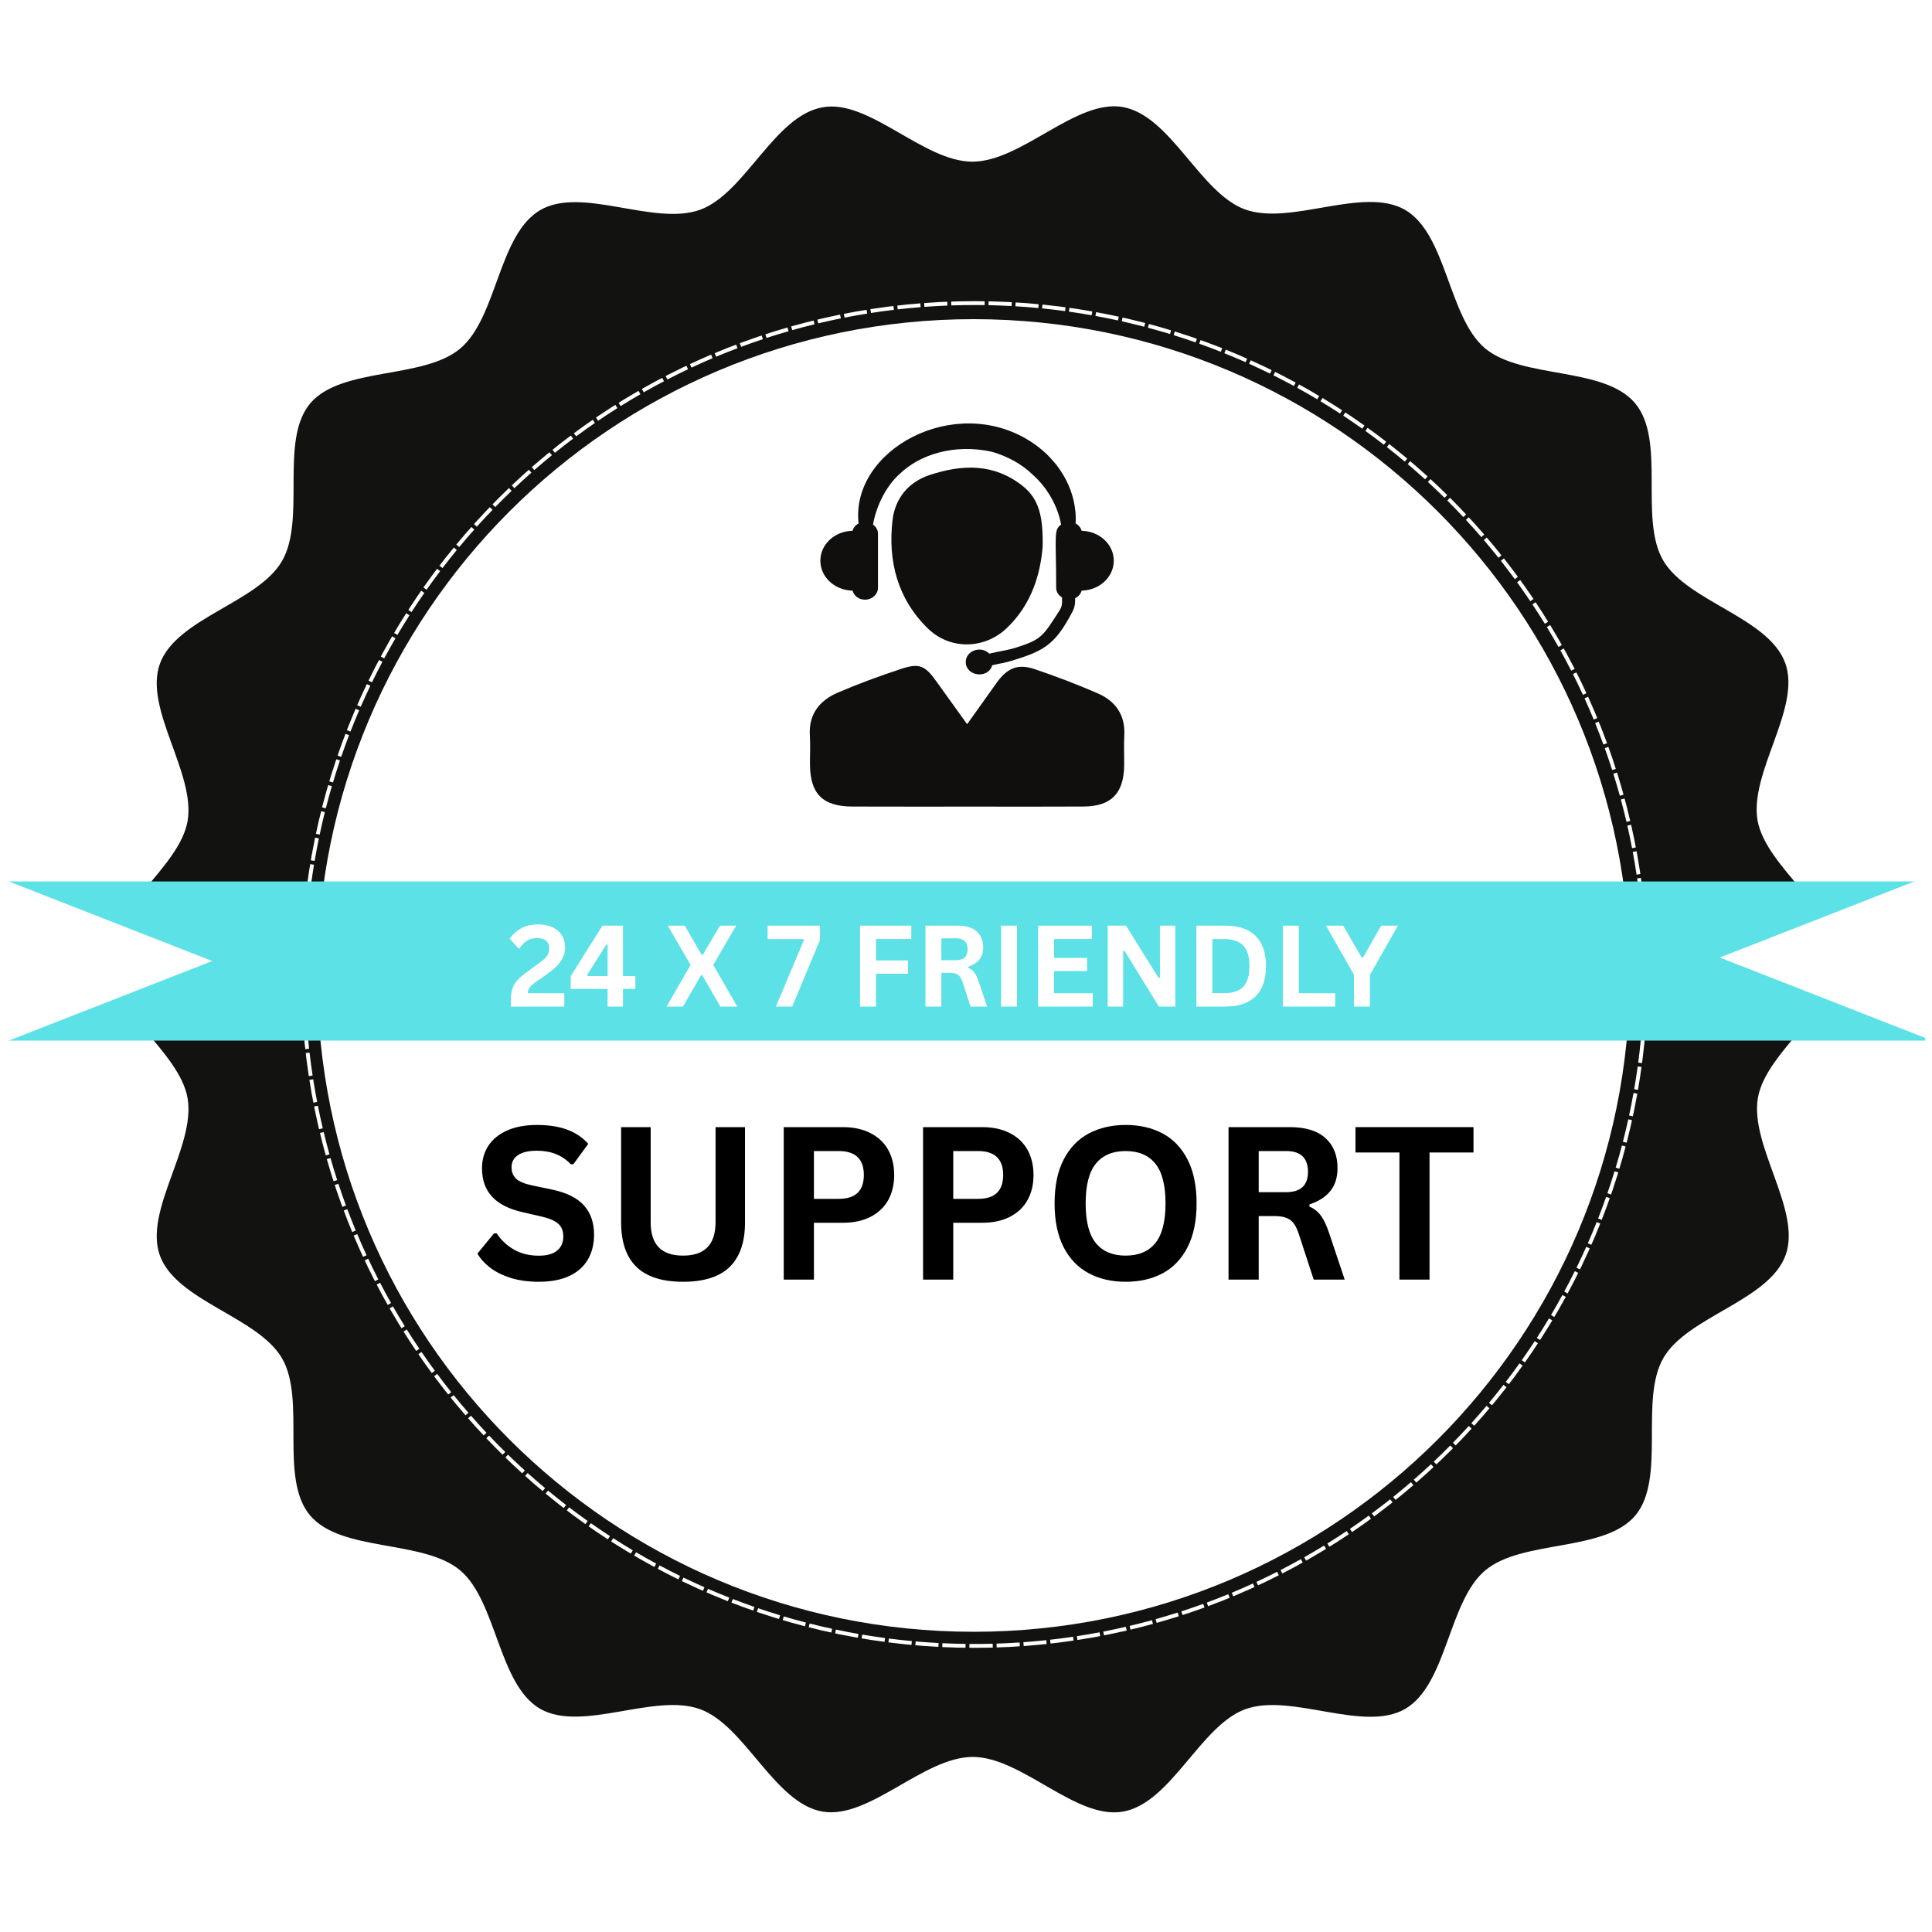 <svg version="1.0" preserveAspectRatio="xMidYMid meet" height="500" viewBox="0 0 375 375" zoomAndPan="magnify" width="500" xmlns:xlink="http://www.w3.org/1999/xlink" xmlns="http://www.w3.org/2000/svg"><defs><g></g><clipPath id="a87b67f2fa"><path clip-rule="nonzero" d="M 20.715 20 L 356.715 20 L 356.715 352 L 20.715 352 Z M 20.715 20"></path></clipPath><clipPath id="1b6613eb3c"><path clip-rule="nonzero" d="M 58.457 58.457 L 319.844 58.457 L 319.844 319.844 L 58.457 319.844 Z M 58.457 58.457"></path></clipPath><clipPath id="59bb7af1cf"><path clip-rule="nonzero" d="M 189.148 58.457 C 116.969 58.457 58.457 116.969 58.457 189.148 C 58.457 261.328 116.969 319.844 189.148 319.844 C 261.328 319.844 319.844 261.328 319.844 189.148 C 319.844 116.969 261.328 58.457 189.148 58.457 Z M 189.148 58.457"></path></clipPath><clipPath id="3206e6f5b8"><path clip-rule="nonzero" d="M 61.582 61.949 L 316.359 61.949 L 316.359 316.727 L 61.582 316.727 Z M 61.582 61.949"></path></clipPath><clipPath id="8cd4f17d7f"><path clip-rule="nonzero" d="M 188.969 61.949 C 118.613 61.949 61.582 118.984 61.582 189.34 C 61.582 259.695 118.613 316.727 188.969 316.727 C 259.324 316.727 316.359 259.695 316.359 189.34 C 316.359 118.984 259.324 61.949 188.969 61.949 Z M 188.969 61.949"></path></clipPath><clipPath id="929f56fc5d"><path clip-rule="nonzero" d="M 1.535 171.094 L 373.684 171.094 L 373.684 201.977 L 1.535 201.977 Z M 1.535 171.094"></path></clipPath><clipPath id="fb944fbca7"><path clip-rule="nonzero" d="M 0 170.422 L 41.191 170.422 L 41.191 202.652 L 0 202.652 Z M 0 170.422"></path></clipPath><clipPath id="a22dc37651"><path clip-rule="nonzero" d="M 41.191 186.535 L 0 202.652 L 0 170.422 Z M 41.191 186.535"></path></clipPath><clipPath id="b2c8b81ab3"><path clip-rule="nonzero" d="M 333.809 169.746 L 375 169.746 L 375 201.977 L 333.809 201.977 Z M 333.809 169.746"></path></clipPath><clipPath id="cee69e5e6d"><path clip-rule="nonzero" d="M 333.809 185.859 L 375 169.746 L 375 201.977 Z M 333.809 185.859"></path></clipPath><clipPath id="041b38b6df"><path clip-rule="nonzero" d="M 157 129 L 218.406 129 L 218.406 156.578 L 157 156.578 Z M 157 129"></path></clipPath></defs><rect fill-opacity="1" height="450" y="-37.5" fill="#ffffff" width="450" x="-37.5"></rect><rect fill-opacity="1" height="450" y="-37.5" fill="#ffffff" width="450" x="-37.5"></rect><g clip-path="url(#a87b67f2fa)"><path fill-rule="nonzero" fill-opacity="1" d="M 356.656 186.199 C 356.656 195.738 342.82 204 341.211 213.066 C 339.598 222.402 349.738 234.895 346.582 243.625 C 343.359 252.492 327.508 255.516 322.871 263.574 C 318.172 271.703 323.41 286.949 317.434 294.137 C 311.387 301.324 295.469 298.77 288.281 304.816 C 281.094 310.859 280.895 326.914 272.766 331.684 C 264.707 336.387 250.668 328.527 241.734 331.75 C 233.004 334.906 227.293 350.02 217.957 351.633 C 208.824 353.242 198.344 341.02 188.809 341.02 C 179.27 341.02 168.723 353.176 159.656 351.633 C 150.32 350.02 144.609 334.906 135.879 331.75 C 127.012 328.527 112.977 336.316 104.848 331.684 C 96.723 326.98 96.453 310.859 89.332 304.816 C 82.145 298.77 66.227 301.324 60.184 294.137 C 54.137 286.949 59.441 271.77 54.742 263.645 C 50.039 255.582 34.254 252.559 31.031 243.695 C 27.875 234.961 38.016 222.535 36.406 213.133 C 34.793 204 20.957 195.805 20.957 186.266 C 20.957 176.727 34.793 168.465 36.406 159.398 C 38.016 150.062 27.875 137.57 31.031 128.84 C 34.254 119.973 50.105 116.949 54.742 108.891 C 59.441 100.762 54.203 85.516 60.184 78.328 C 66.227 71.141 82.145 73.695 89.332 67.648 C 96.52 61.605 96.723 45.551 104.848 40.781 C 112.906 36.082 126.945 43.938 135.879 40.715 C 144.609 37.559 150.32 22.445 159.656 20.832 C 168.656 19.152 179.203 31.379 188.738 31.379 C 198.277 31.379 208.824 19.223 217.891 20.766 C 227.227 22.379 232.938 37.492 241.668 40.648 C 250.535 43.871 264.57 36.082 272.699 40.715 C 280.828 45.418 281.094 61.535 288.215 67.582 C 295.402 73.625 311.32 71.074 317.367 78.262 C 323.41 85.449 318.105 100.629 322.805 108.754 C 327.508 116.816 343.293 119.836 346.516 128.703 C 349.672 137.434 339.531 149.863 341.141 159.266 C 342.82 168.398 356.656 176.594 356.656 186.199 Z M 356.656 186.199" fill="#121311"></path></g><g clip-path="url(#1b6613eb3c)"><g clip-path="url(#59bb7af1cf)"><path fill-rule="nonzero" fill-opacity="1" d="M 183.895 59.309 C 182.402 59.371 180.918 59.453 179.43 59.562 L 179.32 58.066 C 180.824 57.957 182.328 57.871 183.836 57.812 Z M 178.691 59.621 C 177.207 59.738 175.727 59.883 174.246 60.051 L 174.078 58.562 C 175.574 58.391 177.07 58.246 178.574 58.125 Z M 173.504 60.137 C 172.016 60.316 170.535 60.52 169.059 60.75 L 168.828 59.266 C 170.32 59.035 171.82 58.828 173.324 58.648 Z M 168.32 60.867 C 166.855 61.102 165.391 61.363 163.934 61.652 L 163.645 60.18 C 165.121 59.891 166.598 59.625 168.082 59.387 Z M 163.207 61.797 C 161.738 62.094 160.277 62.414 158.82 62.766 L 158.473 61.305 C 159.945 60.953 161.426 60.625 162.91 60.324 Z M 158.094 62.941 C 156.648 63.293 155.207 63.676 153.773 64.078 L 153.363 62.637 C 154.816 62.227 156.273 61.844 157.738 61.484 Z M 153.059 64.285 C 151.625 64.695 150.199 65.133 148.785 65.598 L 148.32 64.172 C 149.75 63.703 151.191 63.262 152.641 62.844 Z M 148.074 65.832 C 146.656 66.305 145.246 66.801 143.848 67.32 L 143.324 65.914 C 144.742 65.387 146.164 64.887 147.598 64.41 Z M 143.148 67.582 C 141.758 68.109 140.375 68.66 139.004 69.234 L 138.426 67.852 C 139.812 67.27 141.211 66.711 142.617 66.18 Z M 138.316 69.523 C 136.941 70.109 135.578 70.719 134.223 71.352 L 133.586 69.992 C 134.957 69.352 136.34 68.734 137.73 68.145 Z M 133.547 71.668 C 132.199 72.309 130.863 72.969 129.539 73.656 L 128.852 72.324 C 130.191 71.629 131.543 70.961 132.902 70.312 Z M 128.879 74 C 127.559 74.691 126.25 75.406 124.953 76.145 L 124.211 74.84 C 125.523 74.094 126.848 73.371 128.184 72.672 Z M 124.305 76.516 C 123.012 77.262 121.734 78.031 120.465 78.82 L 119.672 77.547 C 120.953 76.75 122.246 75.973 123.555 75.219 Z M 119.836 79.215 C 118.574 80.012 117.328 80.828 116.098 81.668 L 115.254 80.43 C 116.5 79.582 117.758 78.754 119.035 77.949 Z M 115.48 82.09 C 114.254 82.938 113.039 83.809 111.84 84.695 L 110.945 83.492 C 112.16 82.59 113.387 81.715 114.629 80.855 Z M 111.242 85.141 C 110.047 86.035 108.871 86.953 107.707 87.887 L 106.77 86.719 C 107.941 85.773 109.133 84.848 110.34 83.941 Z M 107.129 88.355 C 105.973 89.301 104.832 90.262 103.707 91.242 L 102.723 90.113 C 103.859 89.121 105.012 88.148 106.184 87.195 Z M 103.148 91.734 C 102.031 92.723 100.93 93.73 99.844 94.754 L 98.812 93.668 C 99.91 92.629 101.023 91.609 102.156 90.613 Z M 99.305 95.27 C 98.227 96.301 97.168 97.352 96.125 98.418 L 95.051 97.371 C 96.105 96.293 97.176 95.23 98.27 94.188 Z M 95.605 98.953 C 94.57 100.027 93.555 101.121 92.555 102.227 L 91.441 101.223 C 92.449 100.102 93.48 99 94.527 97.914 Z M 92.059 102.785 C 91.066 103.898 90.094 105.031 89.141 106.18 L 87.984 105.219 C 88.949 104.059 89.934 102.914 90.938 101.785 Z M 88.664 106.754 C 87.719 107.906 86.793 109.074 85.887 110.258 L 84.695 109.348 C 85.609 108.148 86.547 106.969 87.504 105.801 Z M 85.434 110.852 C 84.535 112.043 83.656 113.25 82.797 114.469 L 81.57 113.605 C 82.438 112.371 83.328 111.152 84.238 109.949 Z M 82.367 115.082 C 81.516 116.305 80.688 117.543 79.879 118.797 L 78.617 117.984 C 79.438 116.719 80.277 115.465 81.137 114.227 Z M 79.477 119.426 C 78.676 120.684 77.895 121.953 77.137 123.238 L 75.848 122.477 C 76.613 121.176 77.402 119.891 78.211 118.617 Z M 76.762 123.883 C 76.008 125.176 75.281 126.477 74.574 127.793 L 73.254 127.086 C 73.969 125.754 74.703 124.434 75.465 123.129 Z M 74.223 128.449 C 73.527 129.766 72.852 131.094 72.203 132.434 L 70.852 131.781 C 71.512 130.426 72.195 129.082 72.898 127.75 Z M 71.879 133.105 C 71.234 134.453 70.613 135.812 70.012 137.184 L 68.641 136.582 C 69.242 135.195 69.871 133.824 70.527 132.461 Z M 69.715 137.867 C 69.129 139.238 68.562 140.613 68.023 142 L 66.625 141.457 C 67.172 140.055 67.742 138.66 68.34 137.277 Z M 67.754 142.695 C 67.223 144.09 66.711 145.492 66.227 146.902 L 64.809 146.414 C 65.301 144.988 65.816 143.57 66.355 142.16 Z M 65.988 147.609 C 65.508 149.027 65.059 150.449 64.629 151.879 L 63.191 151.449 C 63.625 150.004 64.082 148.562 64.566 147.133 Z M 64.418 152.59 C 64 154.02 63.609 155.457 63.238 156.898 L 61.785 156.527 C 62.16 155.066 62.555 153.617 62.98 152.172 Z M 63.055 157.621 C 62.695 159.074 62.359 160.535 62.047 161.996 L 60.578 161.688 C 60.895 160.203 61.234 158.73 61.602 157.262 Z M 61.895 162.734 C 61.594 164.188 61.316 165.645 61.066 167.109 L 59.59 166.855 C 59.84 165.375 60.121 163.898 60.422 162.43 Z M 60.945 167.844 C 60.703 169.316 60.484 170.793 60.293 172.273 L 58.805 172.082 C 59 170.582 59.219 169.09 59.465 167.598 Z M 60.199 173.016 C 60.016 174.5 59.855 175.984 59.723 177.473 L 58.23 177.34 C 58.363 175.832 58.523 174.332 58.707 172.832 Z M 59.66 178.211 C 59.535 179.691 59.438 181.176 59.363 182.66 L 57.867 182.586 C 57.941 181.082 58.039 179.582 58.164 178.086 Z M 59.332 183.406 C 59.266 184.902 59.227 186.402 59.211 187.906 L 57.711 187.891 C 57.727 186.371 57.766 184.855 57.832 183.344 Z M 59.207 188.656 L 59.207 189.152 C 59.207 190.492 59.227 191.832 59.266 193.168 L 57.766 193.215 C 57.727 191.859 57.707 190.504 57.707 189.148 L 57.707 188.652 Z M 59.293 193.918 C 59.344 195.41 59.426 196.898 59.527 198.383 L 58.031 198.488 C 57.926 196.984 57.848 195.48 57.793 193.973 Z M 59.582 199.125 C 59.695 200.609 59.832 202.086 59.996 203.562 L 58.504 203.73 C 58.34 202.234 58.203 200.738 58.086 199.238 Z M 60.082 204.309 C 60.254 205.797 60.453 207.281 60.676 208.762 L 59.191 208.984 C 58.965 207.488 58.766 205.988 58.59 204.484 Z M 60.789 209.496 C 61.02 210.965 61.277 212.43 61.559 213.891 L 60.086 214.172 C 59.801 212.699 59.543 211.215 59.309 209.73 Z M 61.699 214.617 C 61.992 216.086 62.309 217.547 62.652 219.004 L 61.191 219.348 C 60.844 217.871 60.523 216.395 60.23 214.91 Z M 62.824 219.73 C 63.176 221.18 63.551 222.625 63.949 224.059 L 62.504 224.461 C 62.098 223.008 61.719 221.547 61.367 220.082 Z M 64.148 224.777 C 64.559 226.207 64.988 227.633 65.445 229.051 L 64.02 229.512 C 63.559 228.078 63.121 226.637 62.707 225.188 Z M 65.68 229.762 C 66.145 231.18 66.637 232.594 67.152 233.996 L 65.742 234.512 C 65.223 233.094 64.727 231.668 64.254 230.23 Z M 67.41 234.695 C 67.934 236.09 68.48 237.473 69.047 238.848 L 67.664 239.422 C 67.086 238.031 66.535 236.629 66.008 235.219 Z M 69.336 239.535 C 69.914 240.91 70.52 242.277 71.145 243.637 L 69.785 244.266 C 69.148 242.891 68.539 241.508 67.953 240.117 Z M 71.461 244.312 C 72.094 245.66 72.754 247 73.434 248.328 L 72.098 249.012 C 71.41 247.668 70.746 246.316 70.105 244.949 Z M 73.773 248.988 C 74.461 250.312 75.172 251.625 75.906 252.922 L 74.598 253.66 C 73.855 252.344 73.137 251.02 72.441 249.68 Z M 76.273 253.57 C 77.016 254.867 77.777 256.148 78.562 257.418 L 77.289 258.207 C 76.492 256.926 75.723 255.629 74.973 254.316 Z M 78.957 258.051 C 79.75 259.316 80.562 260.562 81.395 261.797 L 80.152 262.637 C 79.309 261.391 78.488 260.125 77.688 258.848 Z M 81.816 262.418 C 82.66 263.648 83.523 264.867 84.406 266.07 L 83.199 266.957 C 82.305 265.742 81.43 264.508 80.578 263.262 Z M 84.852 266.668 C 85.742 267.863 86.652 269.047 87.582 270.211 L 86.41 271.148 C 85.469 269.969 84.547 268.773 83.648 267.562 Z M 88.051 270.793 C 88.988 271.953 89.945 273.094 90.926 274.223 L 89.789 275.207 C 88.801 274.066 87.832 272.91 86.883 271.734 Z M 91.414 274.785 C 92.398 275.906 93.402 277.012 94.422 278.098 L 93.328 279.125 C 92.297 278.027 91.281 276.91 90.285 275.773 Z M 94.934 278.641 C 95.961 279.723 97.008 280.785 98.07 281.832 L 97.02 282.902 C 95.945 281.844 94.887 280.77 93.848 279.676 Z M 98.605 282.355 C 99.676 283.395 100.762 284.414 101.867 285.418 L 100.859 286.527 C 99.742 285.516 98.641 284.48 97.559 283.43 Z M 102.422 285.918 C 103.531 286.914 104.66 287.891 105.805 288.848 L 104.844 290 C 103.684 289.027 102.543 288.039 101.418 287.031 Z M 106.379 289.324 C 107.527 290.277 108.691 291.207 109.871 292.117 L 108.957 293.305 C 107.762 292.383 106.586 291.441 105.422 290.48 Z M 110.465 292.57 C 111.652 293.477 112.855 294.359 114.07 295.223 L 113.203 296.445 C 111.973 295.574 110.758 294.68 109.555 293.762 Z M 114.68 295.652 C 115.902 296.508 117.141 297.344 118.391 298.156 L 117.57 299.414 C 116.309 298.59 115.059 297.746 113.82 296.879 Z M 119.016 298.559 C 120.27 299.367 121.539 300.148 122.82 300.914 L 122.055 302.203 C 120.758 301.43 119.473 300.637 118.203 299.82 Z M 123.465 301.293 C 124.75 302.047 126.055 302.781 127.367 303.492 L 126.652 304.812 C 125.324 304.094 124.008 303.352 122.703 302.586 Z M 128.023 303.848 C 129.336 304.547 130.66 305.227 132 305.883 L 131.336 307.23 C 129.984 306.566 128.645 305.879 127.316 305.168 Z M 132.668 306.211 C 134.016 306.859 135.371 307.484 136.734 308.09 L 136.129 309.461 C 134.75 308.852 133.375 308.219 132.016 307.559 Z M 137.422 308.391 C 138.789 308.984 140.164 309.551 141.551 310.098 L 141 311.492 C 139.598 310.941 138.207 310.363 136.824 309.766 Z M 142.242 310.367 C 143.633 310.906 145.035 311.422 146.441 311.91 L 145.949 313.328 C 144.523 312.832 143.109 312.312 141.703 311.77 Z M 147.148 312.156 C 148.562 312.637 149.984 313.098 151.418 313.531 L 150.98 314.965 C 149.535 314.527 148.094 314.062 146.664 313.574 Z M 152.129 313.742 C 153.555 314.168 154.988 314.566 156.43 314.938 L 156.051 316.391 C 154.594 316.012 153.145 315.609 151.699 315.18 Z M 157.152 315.125 C 158.602 315.492 160.059 315.832 161.52 316.148 L 161.203 317.617 C 159.723 317.293 158.25 316.949 156.781 316.578 Z M 162.254 316.305 C 163.707 316.613 165.168 316.895 166.633 317.148 L 166.371 318.625 C 164.891 318.367 163.414 318.082 161.945 317.773 Z M 167.363 317.273 C 168.836 317.523 170.309 317.746 171.789 317.941 L 171.59 319.43 C 170.094 319.23 168.602 319.004 167.113 318.754 Z M 172.531 318.039 C 174.016 318.23 175.5 318.395 176.992 318.531 L 176.852 320.023 C 175.348 319.887 173.844 319.719 172.344 319.527 Z M 177.73 318.598 C 179.207 318.727 180.691 318.832 182.176 318.91 L 182.098 320.406 C 180.594 320.328 179.094 320.223 177.598 320.094 Z M 182.922 318.945 C 184.418 319.016 185.914 319.062 187.414 319.082 L 187.395 320.582 C 185.879 320.562 184.363 320.516 182.852 320.445 Z M 188.164 319.09 L 189.152 319.094 C 190.328 319.094 191.504 319.078 192.68 319.047 L 192.723 320.547 C 191.531 320.578 190.34 320.594 189.145 320.594 L 188.16 320.59 Z M 193.43 319.023 C 194.922 318.977 196.414 318.902 197.902 318.801 L 198 320.301 C 196.496 320.398 194.988 320.473 193.477 320.523 Z M 198.641 318.75 C 200.125 318.645 201.602 318.512 203.078 318.355 L 203.234 319.848 C 201.746 320.004 200.25 320.141 198.75 320.246 Z M 203.824 318.273 C 205.312 318.105 206.797 317.914 208.277 317.695 L 208.5 319.18 C 207 319.398 205.5 319.594 203.992 319.766 Z M 209.016 317.582 C 210.488 317.359 211.953 317.105 213.414 316.832 L 213.695 318.305 C 212.215 318.586 210.734 318.836 209.246 319.066 Z M 214.145 316.691 C 215.609 316.406 217.07 316.094 218.527 315.758 L 218.867 317.219 C 217.395 317.559 215.914 317.875 214.43 318.164 Z M 219.258 315.586 C 220.707 315.242 222.152 314.875 223.594 314.48 L 223.988 315.926 C 222.535 316.324 221.07 316.699 219.602 317.047 Z M 224.309 314.281 C 225.742 313.879 227.168 313.453 228.586 313 L 229.039 314.43 C 227.605 314.887 226.164 315.316 224.715 315.723 Z M 229.297 312.773 C 230.719 312.309 232.133 311.824 233.539 311.312 L 234.051 312.723 C 232.629 313.238 231.199 313.73 229.762 314.199 Z M 234.238 311.059 C 235.637 310.539 237.023 310 238.398 309.434 L 238.969 310.824 C 237.574 311.395 236.172 311.941 234.758 312.465 Z M 239.086 309.152 C 240.465 308.578 241.836 307.977 243.195 307.355 L 243.816 308.719 C 242.445 309.348 241.059 309.953 239.664 310.535 Z M 243.871 307.043 C 245.223 306.414 246.566 305.762 247.895 305.086 L 248.574 306.426 C 247.23 307.105 245.871 307.766 244.504 308.402 Z M 248.559 304.746 C 249.883 304.066 251.195 303.359 252.496 302.633 L 253.23 303.941 C 251.914 304.676 250.586 305.391 249.246 306.082 Z M 253.148 302.266 C 254.449 301.527 255.734 300.77 257.004 299.988 L 257.789 301.27 C 256.504 302.059 255.203 302.824 253.891 303.57 Z M 257.641 299.598 C 258.906 298.812 260.156 298.004 261.395 297.172 L 262.23 298.418 C 260.977 299.258 259.711 300.078 258.434 300.871 Z M 262.016 296.758 C 263.25 295.918 264.469 295.059 265.676 294.18 L 266.562 295.391 C 265.34 296.281 264.105 297.152 262.855 298 Z M 266.277 293.738 C 267.477 292.852 268.66 291.945 269.832 291.016 L 270.762 292.191 C 269.582 293.129 268.383 294.047 267.168 294.945 Z M 270.414 290.551 C 271.578 289.617 272.723 288.664 273.855 287.691 L 274.832 288.828 C 273.691 289.812 272.527 290.777 271.352 291.723 Z M 274.418 287.203 C 275.543 286.227 276.652 285.227 277.746 284.207 L 278.766 285.305 C 277.664 286.336 276.543 287.344 275.402 288.336 Z M 278.289 283.699 C 279.375 282.676 280.441 281.633 281.492 280.574 L 282.559 281.629 C 281.496 282.699 280.414 283.754 279.316 284.789 Z M 282.016 280.043 C 283.059 278.977 284.082 277.891 285.09 276.789 L 286.195 277.801 C 285.18 278.918 284.141 280.012 283.086 281.09 Z M 285.59 276.238 C 286.59 275.133 287.574 274.008 288.535 272.867 L 289.68 273.832 C 288.707 274.988 287.715 276.125 286.703 277.242 Z M 289.016 272.293 C 289.969 271.148 290.902 269.988 291.82 268.809 L 293.004 269.73 C 292.078 270.922 291.133 272.098 290.168 273.254 Z M 292.273 268.219 C 293.184 267.035 294.07 265.836 294.938 264.625 L 296.16 265.496 C 295.281 266.723 294.383 267.938 293.465 269.133 Z M 295.371 264.016 C 296.234 262.797 297.07 261.562 297.891 260.316 L 299.145 261.137 C 298.316 262.398 297.469 263.648 296.598 264.879 Z M 298.297 259.691 C 299.109 258.438 299.895 257.172 300.664 255.895 L 301.949 256.668 C 301.176 257.961 300.375 259.238 299.555 260.508 Z M 301.047 255.254 C 301.809 253.969 302.547 252.668 303.262 251.359 L 304.578 252.078 C 303.852 253.406 303.105 254.719 302.336 256.02 Z M 303.617 250.703 C 304.324 249.395 305.008 248.07 305.668 246.734 L 307.012 247.402 C 306.344 248.75 305.652 250.09 304.938 251.414 Z M 305.996 246.066 C 306.652 244.723 307.285 243.371 307.891 242.008 L 309.262 242.617 C 308.645 244 308.008 245.367 307.344 246.727 Z M 308.195 241.324 C 308.793 239.957 309.367 238.586 309.918 237.199 L 311.312 237.754 C 310.754 239.156 310.172 240.547 309.566 241.926 Z M 310.191 236.508 C 310.738 235.117 311.258 233.723 311.75 232.316 L 313.168 232.812 C 312.664 234.234 312.141 235.648 311.59 237.055 Z M 311.996 231.609 C 312.484 230.195 312.949 228.773 313.387 227.344 L 314.824 227.785 C 314.379 229.23 313.91 230.672 313.414 232.102 Z M 313.605 226.637 C 314.031 225.211 314.438 223.777 314.816 222.34 L 316.266 222.723 C 315.883 224.176 315.473 225.625 315.039 227.066 Z M 315.004 221.617 C 315.375 220.172 315.723 218.715 316.047 217.258 L 317.508 217.578 C 317.184 219.059 316.832 220.527 316.457 221.992 Z M 316.203 216.523 C 316.516 215.07 316.805 213.609 317.062 212.145 L 318.543 212.406 C 318.277 213.891 317.988 215.367 317.672 216.84 Z M 317.191 211.414 C 317.445 209.945 317.676 208.469 317.879 206.992 L 319.363 207.195 C 319.16 208.691 318.926 210.184 318.672 211.668 Z M 317.977 206.25 C 318.172 204.766 318.344 203.277 318.484 201.785 L 319.98 201.93 C 319.832 203.441 319.66 204.945 319.465 206.445 Z M 318.555 201.051 C 318.688 199.57 318.797 198.09 318.883 196.609 L 320.379 196.691 C 320.293 198.191 320.184 199.691 320.051 201.184 Z M 318.922 195.863 C 319 194.371 319.047 192.871 319.074 191.375 L 320.574 191.398 C 320.547 192.914 320.496 194.43 320.422 195.941 Z M 319.086 190.625 L 319.094 189.145 C 319.094 188.133 319.082 187.121 319.059 186.105 L 320.559 186.07 C 320.582 187.098 320.594 188.125 320.594 189.152 L 320.586 190.637 Z M 319.039 185.355 C 318.996 183.863 318.926 182.371 318.832 180.883 L 320.332 180.789 C 320.426 182.293 320.496 183.801 320.539 185.312 Z M 318.785 180.141 C 318.684 178.66 318.559 177.184 318.406 175.707 L 319.898 175.555 C 320.051 177.047 320.18 178.539 320.281 180.035 Z M 318.328 174.961 C 318.164 173.469 317.977 171.984 317.766 170.5 L 319.25 170.289 C 319.465 171.789 319.656 173.293 319.816 174.801 Z M 317.656 169.762 C 317.438 168.289 317.191 166.82 316.918 165.359 L 318.395 165.086 C 318.668 166.566 318.918 168.051 319.141 169.539 Z M 316.781 164.629 C 316.504 163.164 316.199 161.703 315.867 160.246 L 317.328 159.914 C 317.664 161.387 317.973 162.863 318.258 164.348 Z M 315.699 159.516 C 315.359 158.062 314.996 156.617 314.605 155.176 L 316.055 154.781 C 316.449 156.242 316.816 157.707 317.16 159.176 Z M 314.41 154.457 C 314.016 153.023 313.594 151.598 313.148 150.18 L 314.578 149.73 C 315.031 151.164 315.457 152.605 315.855 154.055 Z M 312.922 149.465 C 312.465 148.039 311.984 146.625 311.48 145.219 L 312.891 144.711 C 313.402 146.133 313.887 147.566 314.352 149.008 Z M 311.223 144.516 C 310.715 143.117 310.176 141.727 309.617 140.348 L 311.008 139.785 C 311.574 141.18 312.117 142.586 312.633 144 Z M 309.336 139.66 C 308.766 138.277 308.176 136.91 307.559 135.547 L 308.922 134.93 C 309.547 136.305 310.148 137.691 310.723 139.086 Z M 307.246 134.867 C 306.625 133.512 305.977 132.168 305.305 130.836 L 306.645 130.164 C 307.324 131.512 307.98 132.871 308.609 134.242 Z M 304.969 130.172 C 304.293 128.844 303.594 127.531 302.867 126.227 L 304.18 125.5 C 304.91 126.816 305.621 128.148 306.305 129.492 Z M 302.504 125.574 C 301.773 124.273 301.02 122.984 300.242 121.707 L 301.523 120.93 C 302.309 122.219 303.074 123.523 303.812 124.84 Z M 299.855 121.07 C 299.07 119.805 298.27 118.547 297.441 117.305 L 298.691 116.477 C 299.527 117.73 300.34 119 301.129 120.285 Z M 297.027 116.688 C 296.195 115.449 295.34 114.227 294.465 113.016 L 295.68 112.137 C 296.566 113.359 297.43 114.598 298.273 115.852 Z M 294.023 112.414 C 293.145 111.211 292.242 110.023 291.32 108.848 L 292.496 107.922 C 293.43 109.105 294.344 110.309 295.234 111.527 Z M 290.855 108.266 C 289.926 107.098 288.977 105.945 288.008 104.812 L 289.148 103.84 C 290.129 104.984 291.09 106.148 292.031 107.332 Z M 287.523 104.246 C 286.547 103.117 285.555 102.004 284.539 100.91 L 285.641 99.891 C 286.664 101 287.672 102.125 288.656 103.266 Z M 284.031 100.363 C 283.012 99.273 281.973 98.203 280.918 97.148 L 281.977 96.09 C 283.047 97.152 284.094 98.238 285.125 99.34 Z M 280.387 96.625 C 279.324 95.578 278.246 94.547 277.148 93.539 L 278.164 92.434 C 279.273 93.457 280.367 94.496 281.441 95.559 Z M 276.598 93.035 C 275.496 92.031 274.375 91.043 273.238 90.078 L 274.207 88.934 C 275.359 89.91 276.492 90.91 277.609 91.926 Z M 272.668 89.598 C 271.523 88.637 270.367 87.699 269.191 86.777 L 270.117 85.598 C 271.305 86.527 272.477 87.477 273.633 88.449 Z M 268.605 86.32 C 267.426 85.406 266.23 84.516 265.02 83.645 L 265.895 82.426 C 267.121 83.309 268.328 84.211 269.523 85.133 Z M 264.41 83.207 C 263.195 82.344 261.965 81.5 260.723 80.676 L 261.547 79.426 C 262.809 80.258 264.051 81.109 265.281 81.984 Z M 260.098 80.266 C 258.848 79.453 257.586 78.656 256.312 77.887 L 257.09 76.602 C 258.379 77.383 259.656 78.188 260.918 79.012 Z M 255.672 77.5 C 254.391 76.734 253.094 75.992 251.785 75.27 L 252.512 73.957 C 253.832 74.688 255.145 75.438 256.441 76.215 Z M 251.129 74.914 C 249.82 74.199 248.504 73.512 247.172 72.848 L 247.84 71.504 C 249.188 72.18 250.523 72.875 251.848 73.594 Z M 246.504 72.516 C 245.164 71.855 243.812 71.219 242.453 70.605 L 243.07 69.238 C 244.445 69.859 245.812 70.504 247.168 71.172 Z M 241.77 70.301 C 240.406 69.695 239.031 69.117 237.648 68.559 L 238.211 67.168 C 239.609 67.73 241 68.32 242.379 68.93 Z M 236.961 68.285 C 235.574 67.734 234.18 67.211 232.773 66.711 L 233.277 65.297 C 234.699 65.805 236.109 66.332 237.512 66.887 Z M 232.07 66.461 C 230.656 65.969 229.234 65.496 227.805 65.051 L 228.254 63.621 C 229.699 64.07 231.137 64.547 232.566 65.047 Z M 227.098 64.836 C 225.676 64.402 224.246 63.992 222.809 63.609 L 223.199 62.16 C 224.652 62.547 226.098 62.961 227.535 63.398 Z M 222.09 63.418 C 220.645 63.039 219.191 62.688 217.734 62.359 L 218.062 60.895 C 219.535 61.227 221.004 61.582 222.469 61.965 Z M 217 62.199 C 215.547 61.879 214.086 61.586 212.621 61.32 L 212.891 59.844 C 214.371 60.113 215.852 60.41 217.32 60.73 Z M 211.891 61.188 C 210.422 60.93 208.949 60.695 207.473 60.488 L 207.684 59.004 C 209.176 59.215 210.668 59.449 212.148 59.711 Z M 206.734 60.387 C 205.25 60.184 203.758 60.008 202.266 59.859 L 202.414 58.367 C 203.926 58.52 205.434 58.695 206.934 58.898 Z M 201.531 59.789 C 200.055 59.648 198.574 59.535 197.094 59.445 L 197.184 57.949 C 198.684 58.039 200.18 58.152 201.672 58.293 Z M 196.348 59.402 C 194.855 59.32 193.363 59.266 191.863 59.234 L 191.895 57.734 C 193.41 57.766 194.922 57.82 196.43 57.902 Z M 191.117 59.219 L 189.145 59.207 C 187.641 59.207 186.141 59.23 184.641 59.281 L 184.59 57.785 C 186.109 57.73 187.629 57.707 189.156 57.707 L 191.129 57.719 Z M 191.117 59.219" fill="#ffffff"></path></g></g><g clip-path="url(#3206e6f5b8)"><g clip-path="url(#8cd4f17d7f)"><path fill-rule="nonzero" fill-opacity="1" d="M 61.582 61.949 L 316.359 61.949 L 316.359 316.727 L 61.582 316.727 Z M 61.582 61.949" fill="#ffffff"></path></g></g><g clip-path="url(#929f56fc5d)"><path fill-rule="nonzero" fill-opacity="1" d="M 1.535 171.094 L 373.691 171.094 L 373.691 201.977 L 1.535 201.977 Z M 1.535 171.094" fill="#5ce1e6"></path></g><g clip-path="url(#fb944fbca7)"><g clip-path="url(#a22dc37651)"><path fill-rule="nonzero" fill-opacity="1" d="M 41.191 170.422 L 41.191 202.652 L 0.023 202.652 L 0.023 170.422 Z M 41.191 170.422" fill="#ffffff"></path></g></g><g clip-path="url(#b2c8b81ab3)"><g clip-path="url(#cee69e5e6d)"><path fill-rule="nonzero" fill-opacity="1" d="M 333.809 201.977 L 333.809 169.746 L 374.977 169.746 L 374.977 201.977 Z M 333.809 201.977" fill="#ffffff"></path></g></g><path fill-rule="nonzero" fill-opacity="1" d="M 209.945 103.031 C 209.773 102.418 209.355 101.91 208.766 101.598 C 208.895 100.207 208.703 98.504 208.379 97.102 C 208.102 95.945 207.668 94.656 207.004 93.312 C 206.301 91.984 205.434 90.57 204.219 89.27 C 203.066 87.918 201.582 86.691 199.906 85.609 C 185.277 76.348 165.082 87.305 166.648 101.602 C 166.062 101.914 165.648 102.418 165.477 103.027 C 162.016 103.09 159.23 105.66 159.23 108.832 C 159.23 112.004 162.016 114.578 165.477 114.641 C 165.75 115.637 166.699 116.398 167.883 116.398 C 169.285 116.398 170.414 115.363 170.414 114.086 L 170.414 103.586 C 170.414 102.859 170.023 102.234 169.453 101.812 C 170.086 98.199 171.969 94.379 174.609 92.008 C 178.48 88.238 185.203 86.059 192.594 87.703 C 195.438 88.547 198.234 89.969 200.57 92.246 C 203.164 94.574 205.273 98.066 205.961 101.812 C 204.465 102.918 205 103.875 205 114.086 C 205 114.883 205.473 115.555 206.145 115.969 L 206.145 116.859 C 206.145 117.422 205.984 117.973 205.68 118.449 C 202.375 123.594 202.156 124.117 197.16 125.715 C 195.59 126.215 193.816 126.43 192.023 126.871 C 190.367 125.238 187.453 126.312 187.453 128.492 C 187.453 131.246 191.762 131.879 192.598 129.125 C 193.809 128.828 195.055 128.656 196.227 128.297 C 202.668 126.344 204.777 125.18 208.188 118.684 C 208.508 118.066 208.68 117.387 208.68 116.691 L 208.68 116.117 C 209.316 115.816 209.766 115.285 209.945 114.637 C 213.402 114.574 216.184 112.004 216.184 108.832 C 216.184 105.664 213.402 103.098 209.945 103.031" fill="#100f0d"></path><g clip-path="url(#041b38b6df)"><path fill-rule="nonzero" fill-opacity="1" d="M 187.715 140.562 C 189.781 137.668 191.582 135.176 193.352 132.66 C 195.418 129.711 197.504 128.762 200.77 129.859 C 204.922 131.258 209.031 132.824 213.055 134.57 C 216.504 136.07 218.441 138.75 218.227 142.727 C 218.117 144.684 218.227 146.645 218.199 148.605 C 218.129 154.008 215.664 156.52 210.305 156.547 C 203.387 156.59 196.465 156.562 189.547 156.562 C 181.504 156.562 173.461 156.582 165.422 156.551 C 159.672 156.523 157.246 154.074 157.215 148.363 C 157.203 146.496 157.309 144.625 157.191 142.766 C 156.934 138.629 159.07 135.969 162.59 134.449 C 166.613 132.715 170.742 131.207 174.902 129.832 C 178.449 128.656 179.551 129.184 181.746 132.254 C 183.637 134.898 185.543 137.539 187.715 140.562" fill="#100f0d"></path></g><path fill-rule="nonzero" fill-opacity="1" d="M 202.375 106.094 C 201.992 110.965 200.453 117.191 195.332 121.988 C 190.992 126.051 184.371 126.152 180.105 121.992 C 174.188 116.223 172.324 108.891 173.238 100.973 C 173.715 96.828 176.246 93.566 180.496 92.18 C 186.812 90.117 192.934 89.91 198.496 94.324 C 201.746 96.895 202.484 100.43 202.375 106.094" fill="#100f0d"></path><g fill-opacity="1" fill="#ffffff"><g transform="translate(98.4, 195.375)"><g><path d="M 0.766 -1.25 C 0.766 -2.113 0.859 -2.844 1.047 -3.438 C 1.234 -4.031 1.539 -4.57 1.969 -5.062 C 2.406 -5.551 3.016 -6.082 3.797 -6.656 L 5.891 -8.172 C 6.461 -8.578 6.91 -8.926 7.234 -9.219 C 7.555 -9.52 7.797 -9.836 7.953 -10.172 C 8.117 -10.504 8.203 -10.879 8.203 -11.297 C 8.203 -11.93 8.004 -12.422 7.609 -12.766 C 7.223 -13.117 6.645 -13.297 5.875 -13.297 C 5.133 -13.297 4.473 -13.117 3.891 -12.766 C 3.305 -12.41 2.828 -11.926 2.453 -11.312 L 2.25 -11.266 L 0.531 -13.172 C 1.094 -14.004 1.82 -14.672 2.719 -15.172 C 3.625 -15.68 4.719 -15.938 6 -15.938 C 7.164 -15.938 8.145 -15.738 8.938 -15.344 C 9.727 -14.957 10.316 -14.43 10.703 -13.766 C 11.086 -13.098 11.281 -12.332 11.281 -11.469 C 11.281 -10.719 11.125 -10.035 10.812 -9.422 C 10.5 -8.805 10.066 -8.234 9.516 -7.703 C 8.961 -7.18 8.258 -6.625 7.406 -6.031 L 5.547 -4.734 C 4.984 -4.328 4.594 -3.969 4.375 -3.656 C 4.156 -3.344 4.047 -2.988 4.047 -2.594 L 11.125 -2.594 L 11.125 0 L 0.766 0 Z M 0.766 -1.25"></path></g></g></g><g fill-opacity="1" fill="#ffffff"><g transform="translate(110.247, 195.375)"><g><path d="M 10.672 0 L 7.688 0 L 7.688 -3.422 L 0.531 -3.422 L 0.531 -5.922 L 6.688 -15.703 L 10.672 -15.703 L 10.672 -5.922 L 13.078 -5.922 L 13.078 -3.422 L 10.672 -3.422 Z M 3.719 -6.141 L 3.812 -5.922 L 7.688 -5.922 L 7.688 -12 L 7.438 -12.047 Z M 3.719 -6.141"></path></g></g></g><g fill-opacity="1" fill="#ffffff"><g transform="translate(123.93, 195.375)"><g></g></g></g><g fill-opacity="1" fill="#ffffff"><g transform="translate(129.117, 195.375)"><g><path d="M 3.453 0 L 0.266 0 L 4.922 -8.078 L 0.5 -15.703 L 3.797 -15.703 L 7.047 -10.078 L 7.312 -10.078 L 10.625 -15.703 L 13.766 -15.703 L 9.328 -8.078 L 13.984 0 L 10.703 0 L 7.203 -6.062 L 6.938 -6.062 Z M 3.453 0"></path></g></g></g><g fill-opacity="1" fill="#ffffff"><g transform="translate(143.37, 195.375)"><g></g></g></g><g fill-opacity="1" fill="#ffffff"><g transform="translate(148.557, 195.375)"><g><path d="M 5.219 0 L 2.047 0 L 7.469 -12.875 L 7.406 -13.094 L 0.438 -13.094 L 0.438 -15.703 L 10.609 -15.703 L 10.609 -12.953 Z M 5.219 0"></path></g></g></g><g fill-opacity="1" fill="#ffffff"><g transform="translate(159.695, 195.375)"><g></g></g></g><g fill-opacity="1" fill="#ffffff"><g transform="translate(164.882, 195.375)"><g><path d="M 12 -15.703 L 12 -13.109 L 5.141 -13.109 L 5.141 -8.953 L 11.359 -8.953 L 11.359 -6.375 L 5.141 -6.375 L 5.141 0 L 2.047 0 L 2.047 -15.703 Z M 12 -15.703"></path></g></g></g><g fill-opacity="1" fill="#ffffff"><g transform="translate(177.577, 195.375)"><g><path d="M 2.047 0 L 2.047 -15.703 L 8.344 -15.703 C 9.969 -15.703 11.191 -15.328 12.016 -14.578 C 12.848 -13.828 13.266 -12.797 13.266 -11.484 C 13.266 -10.535 13.02 -9.754 12.531 -9.141 C 12.051 -8.535 11.332 -8.07 10.375 -7.75 L 10.375 -7.516 C 10.875 -7.305 11.273 -6.988 11.578 -6.562 C 11.879 -6.145 12.164 -5.52 12.438 -4.688 L 14.016 0 L 10.812 0 L 9.281 -4.688 C 9.125 -5.164 8.945 -5.535 8.75 -5.797 C 8.551 -6.055 8.301 -6.242 8 -6.359 C 7.695 -6.484 7.301 -6.547 6.812 -6.547 L 5.141 -6.547 L 5.141 0 Z M 7.969 -9 C 9.477 -9 10.234 -9.703 10.234 -11.109 C 10.234 -12.535 9.477 -13.25 7.969 -13.25 L 5.141 -13.25 L 5.141 -9 Z M 7.969 -9"></path></g></g></g><g fill-opacity="1" fill="#ffffff"><g transform="translate(192.259, 195.375)"><g><path d="M 5.141 0 L 2.047 0 L 2.047 -15.703 L 5.141 -15.703 Z M 5.141 0"></path></g></g></g><g fill-opacity="1" fill="#ffffff"><g transform="translate(199.455, 195.375)"><g><path d="M 5.141 -6.891 L 5.141 -2.594 L 12.641 -2.594 L 12.641 0 L 2.047 0 L 2.047 -15.703 L 12.469 -15.703 L 12.469 -13.109 L 5.141 -13.109 L 5.141 -9.438 L 11.547 -9.438 L 11.547 -6.891 Z M 5.141 -6.891"></path></g></g></g><g fill-opacity="1" fill="#ffffff"><g transform="translate(212.956, 195.375)"><g><path d="M 5.047 0 L 2.047 0 L 2.047 -15.703 L 5.594 -15.703 L 11.906 -5.594 L 12.188 -5.625 L 12.188 -15.703 L 15.172 -15.703 L 15.172 0 L 11.984 0 L 5.312 -10.812 L 5.047 -10.766 Z M 5.047 0"></path></g></g></g><g fill-opacity="1" fill="#ffffff"><g transform="translate(230.173, 195.375)"><g><path d="M 7.688 -15.703 C 10.238 -15.703 12.188 -15.039 13.531 -13.719 C 14.875 -12.406 15.547 -10.453 15.547 -7.859 C 15.547 -5.266 14.875 -3.305 13.531 -1.984 C 12.188 -0.66 10.238 0 7.688 0 L 2.047 0 L 2.047 -15.703 Z M 7.516 -2.609 C 9.129 -2.609 10.336 -3.02 11.141 -3.844 C 11.941 -4.676 12.344 -6.016 12.344 -7.859 C 12.344 -9.691 11.941 -11.02 11.141 -11.844 C 10.336 -12.676 9.129 -13.094 7.516 -13.094 L 5.141 -13.094 L 5.141 -2.609 Z M 7.516 -2.609"></path></g></g></g><g fill-opacity="1" fill="#ffffff"><g transform="translate(246.96, 195.375)"><g><path d="M 5.141 -15.703 L 5.141 -2.594 L 12.203 -2.594 L 12.203 0 L 2.047 0 L 2.047 -15.703 Z M 5.141 -15.703"></path></g></g></g><g fill-opacity="1" fill="#ffffff"><g transform="translate(257.302, 195.375)"><g><path d="M 8.609 0 L 5.5 0 L 5.5 -6.172 L 0.078 -15.703 L 3.406 -15.703 L 7 -9.531 L 7.266 -9.531 L 10.781 -15.703 L 14.031 -15.703 L 8.609 -6.172 Z M 8.609 0"></path></g></g></g><g fill-opacity="1" fill="#ffffff"><g transform="translate(271.416, 195.375)"><g></g></g></g><g fill-opacity="1" fill="#000000"><g transform="translate(91.478, 248.369)"><g><path d="M 13.109 0.422 C 11.066 0.422 9.242 0.172 7.641 -0.328 C 6.047 -0.836 4.711 -1.504 3.641 -2.328 C 2.578 -3.148 1.758 -4.055 1.188 -5.047 L 4.406 -8.969 L 4.922 -8.969 C 5.805 -7.645 6.93 -6.594 8.297 -5.812 C 9.672 -5.031 11.273 -4.641 13.109 -4.641 C 14.68 -4.641 15.863 -4.969 16.656 -5.625 C 17.457 -6.289 17.859 -7.203 17.859 -8.359 C 17.859 -9.055 17.727 -9.641 17.469 -10.109 C 17.207 -10.586 16.781 -10.992 16.188 -11.328 C 15.594 -11.672 14.789 -11.961 13.781 -12.203 L 9.984 -13.078 C 7.316 -13.68 5.332 -14.688 4.031 -16.094 C 2.727 -17.508 2.078 -19.344 2.078 -21.594 C 2.078 -23.27 2.492 -24.738 3.328 -26 C 4.172 -27.27 5.391 -28.254 6.984 -28.953 C 8.586 -29.66 10.504 -30.016 12.734 -30.016 C 15.016 -30.016 16.969 -29.711 18.594 -29.109 C 20.219 -28.516 21.586 -27.598 22.703 -26.359 L 19.812 -22.391 L 19.312 -22.391 C 18.477 -23.266 17.52 -23.922 16.438 -24.359 C 15.352 -24.797 14.117 -25.016 12.734 -25.016 C 11.129 -25.016 9.906 -24.727 9.062 -24.156 C 8.227 -23.594 7.812 -22.812 7.812 -21.812 C 7.812 -20.883 8.102 -20.145 8.688 -19.594 C 9.281 -19.039 10.297 -18.609 11.734 -18.297 L 15.625 -17.484 C 18.5 -16.879 20.582 -15.848 21.875 -14.391 C 23.176 -12.941 23.828 -11.051 23.828 -8.719 C 23.828 -6.875 23.426 -5.266 22.625 -3.891 C 21.832 -2.523 20.633 -1.461 19.031 -0.703 C 17.426 0.047 15.453 0.422 13.109 0.422 Z M 13.109 0.422"></path></g></g></g><g fill-opacity="1" fill="#000000"><g transform="translate(116.903, 248.369)"><g><path d="M 15.688 0.422 C 11.613 0.422 8.586 -0.547 6.609 -2.484 C 4.641 -4.422 3.656 -7.289 3.656 -11.094 L 3.656 -29.594 L 9.391 -29.594 L 9.391 -11.125 C 9.391 -8.969 9.91 -7.348 10.953 -6.266 C 11.992 -5.191 13.57 -4.656 15.688 -4.656 C 19.883 -4.656 21.984 -6.812 21.984 -11.125 L 21.984 -29.594 L 27.703 -29.594 L 27.703 -11.094 C 27.703 -7.289 26.719 -4.422 24.75 -2.484 C 22.781 -0.547 19.758 0.422 15.688 0.422 Z M 15.688 0.422"></path></g></g></g><g fill-opacity="1" fill="#000000"><g transform="translate(148.279, 248.369)"><g><path d="M 15.281 -29.594 C 17.395 -29.594 19.203 -29.203 20.703 -28.422 C 22.211 -27.648 23.352 -26.566 24.125 -25.172 C 24.895 -23.773 25.281 -22.148 25.281 -20.297 C 25.281 -18.453 24.895 -16.832 24.125 -15.438 C 23.352 -14.051 22.211 -12.969 20.703 -12.188 C 19.203 -11.414 17.395 -11.031 15.281 -11.031 L 9.703 -11.031 L 9.703 0 L 3.844 0 L 3.844 -29.594 Z M 14.516 -15.672 C 17.766 -15.672 19.391 -17.211 19.391 -20.297 C 19.391 -23.398 17.766 -24.953 14.516 -24.953 L 9.703 -24.953 L 9.703 -15.672 Z M 14.516 -15.672"></path></g></g></g><g fill-opacity="1" fill="#000000"><g transform="translate(175.323, 248.369)"><g><path d="M 15.281 -29.594 C 17.395 -29.594 19.203 -29.203 20.703 -28.422 C 22.211 -27.648 23.352 -26.566 24.125 -25.172 C 24.895 -23.773 25.281 -22.148 25.281 -20.297 C 25.281 -18.453 24.895 -16.832 24.125 -15.438 C 23.352 -14.051 22.211 -12.969 20.703 -12.188 C 19.203 -11.414 17.395 -11.031 15.281 -11.031 L 9.703 -11.031 L 9.703 0 L 3.844 0 L 3.844 -29.594 Z M 14.516 -15.672 C 17.766 -15.672 19.391 -17.211 19.391 -20.297 C 19.391 -23.398 17.766 -24.953 14.516 -24.953 L 9.703 -24.953 L 9.703 -15.672 Z M 14.516 -15.672"></path></g></g></g><g fill-opacity="1" fill="#000000"><g transform="translate(202.367, 248.369)"><g><path d="M 16.125 0.422 C 13.414 0.422 11.023 -0.129 8.953 -1.234 C 6.879 -2.336 5.254 -4.023 4.078 -6.297 C 2.91 -8.578 2.328 -11.41 2.328 -14.797 C 2.328 -18.18 2.91 -21.008 4.078 -23.281 C 5.254 -25.562 6.879 -27.254 8.953 -28.359 C 11.023 -29.461 13.414 -30.016 16.125 -30.016 C 18.844 -30.016 21.234 -29.461 23.297 -28.359 C 25.359 -27.266 26.973 -25.578 28.141 -23.297 C 29.305 -21.016 29.891 -18.18 29.891 -14.797 C 29.891 -11.41 29.305 -8.578 28.141 -6.297 C 26.973 -4.016 25.359 -2.32 23.297 -1.219 C 21.234 -0.125 18.844 0.422 16.125 0.422 Z M 16.125 -4.656 C 18.633 -4.656 20.551 -5.461 21.875 -7.078 C 23.195 -8.691 23.859 -11.266 23.859 -14.797 C 23.859 -18.328 23.195 -20.898 21.875 -22.516 C 20.551 -24.141 18.633 -24.953 16.125 -24.953 C 13.602 -24.953 11.676 -24.141 10.344 -22.516 C 9.02 -20.898 8.359 -18.328 8.359 -14.797 C 8.359 -11.266 9.02 -8.691 10.344 -7.078 C 11.676 -5.461 13.602 -4.656 16.125 -4.656 Z M 16.125 -4.656"></path></g></g></g><g fill-opacity="1" fill="#000000"><g transform="translate(234.613, 248.369)"><g><path d="M 3.844 0 L 3.844 -29.594 L 15.734 -29.594 C 18.797 -29.594 21.102 -28.883 22.656 -27.469 C 24.219 -26.062 25 -24.117 25 -21.641 C 25 -19.848 24.539 -18.375 23.625 -17.219 C 22.719 -16.07 21.359 -15.195 19.547 -14.594 L 19.547 -14.172 C 20.484 -13.766 21.238 -13.16 21.812 -12.359 C 22.383 -11.566 22.926 -10.391 23.438 -8.828 L 26.391 0 L 20.375 0 L 17.484 -8.844 C 17.191 -9.738 16.859 -10.43 16.484 -10.922 C 16.109 -11.41 15.633 -11.766 15.062 -11.984 C 14.488 -12.211 13.742 -12.328 12.828 -12.328 L 9.703 -12.328 L 9.703 0 Z M 15.016 -16.969 C 17.848 -16.969 19.266 -18.285 19.266 -20.922 C 19.266 -23.609 17.848 -24.953 15.016 -24.953 L 9.703 -24.953 L 9.703 -16.969 Z M 15.016 -16.969"></path></g></g></g><g fill-opacity="1" fill="#000000"><g transform="translate(262.285, 248.369)"><g><path d="M 23.719 -29.594 L 23.719 -24.672 L 15.188 -24.672 L 15.188 0 L 9.344 0 L 9.344 -24.672 L 0.812 -24.672 L 0.812 -29.594 Z M 23.719 -29.594"></path></g></g></g></svg>